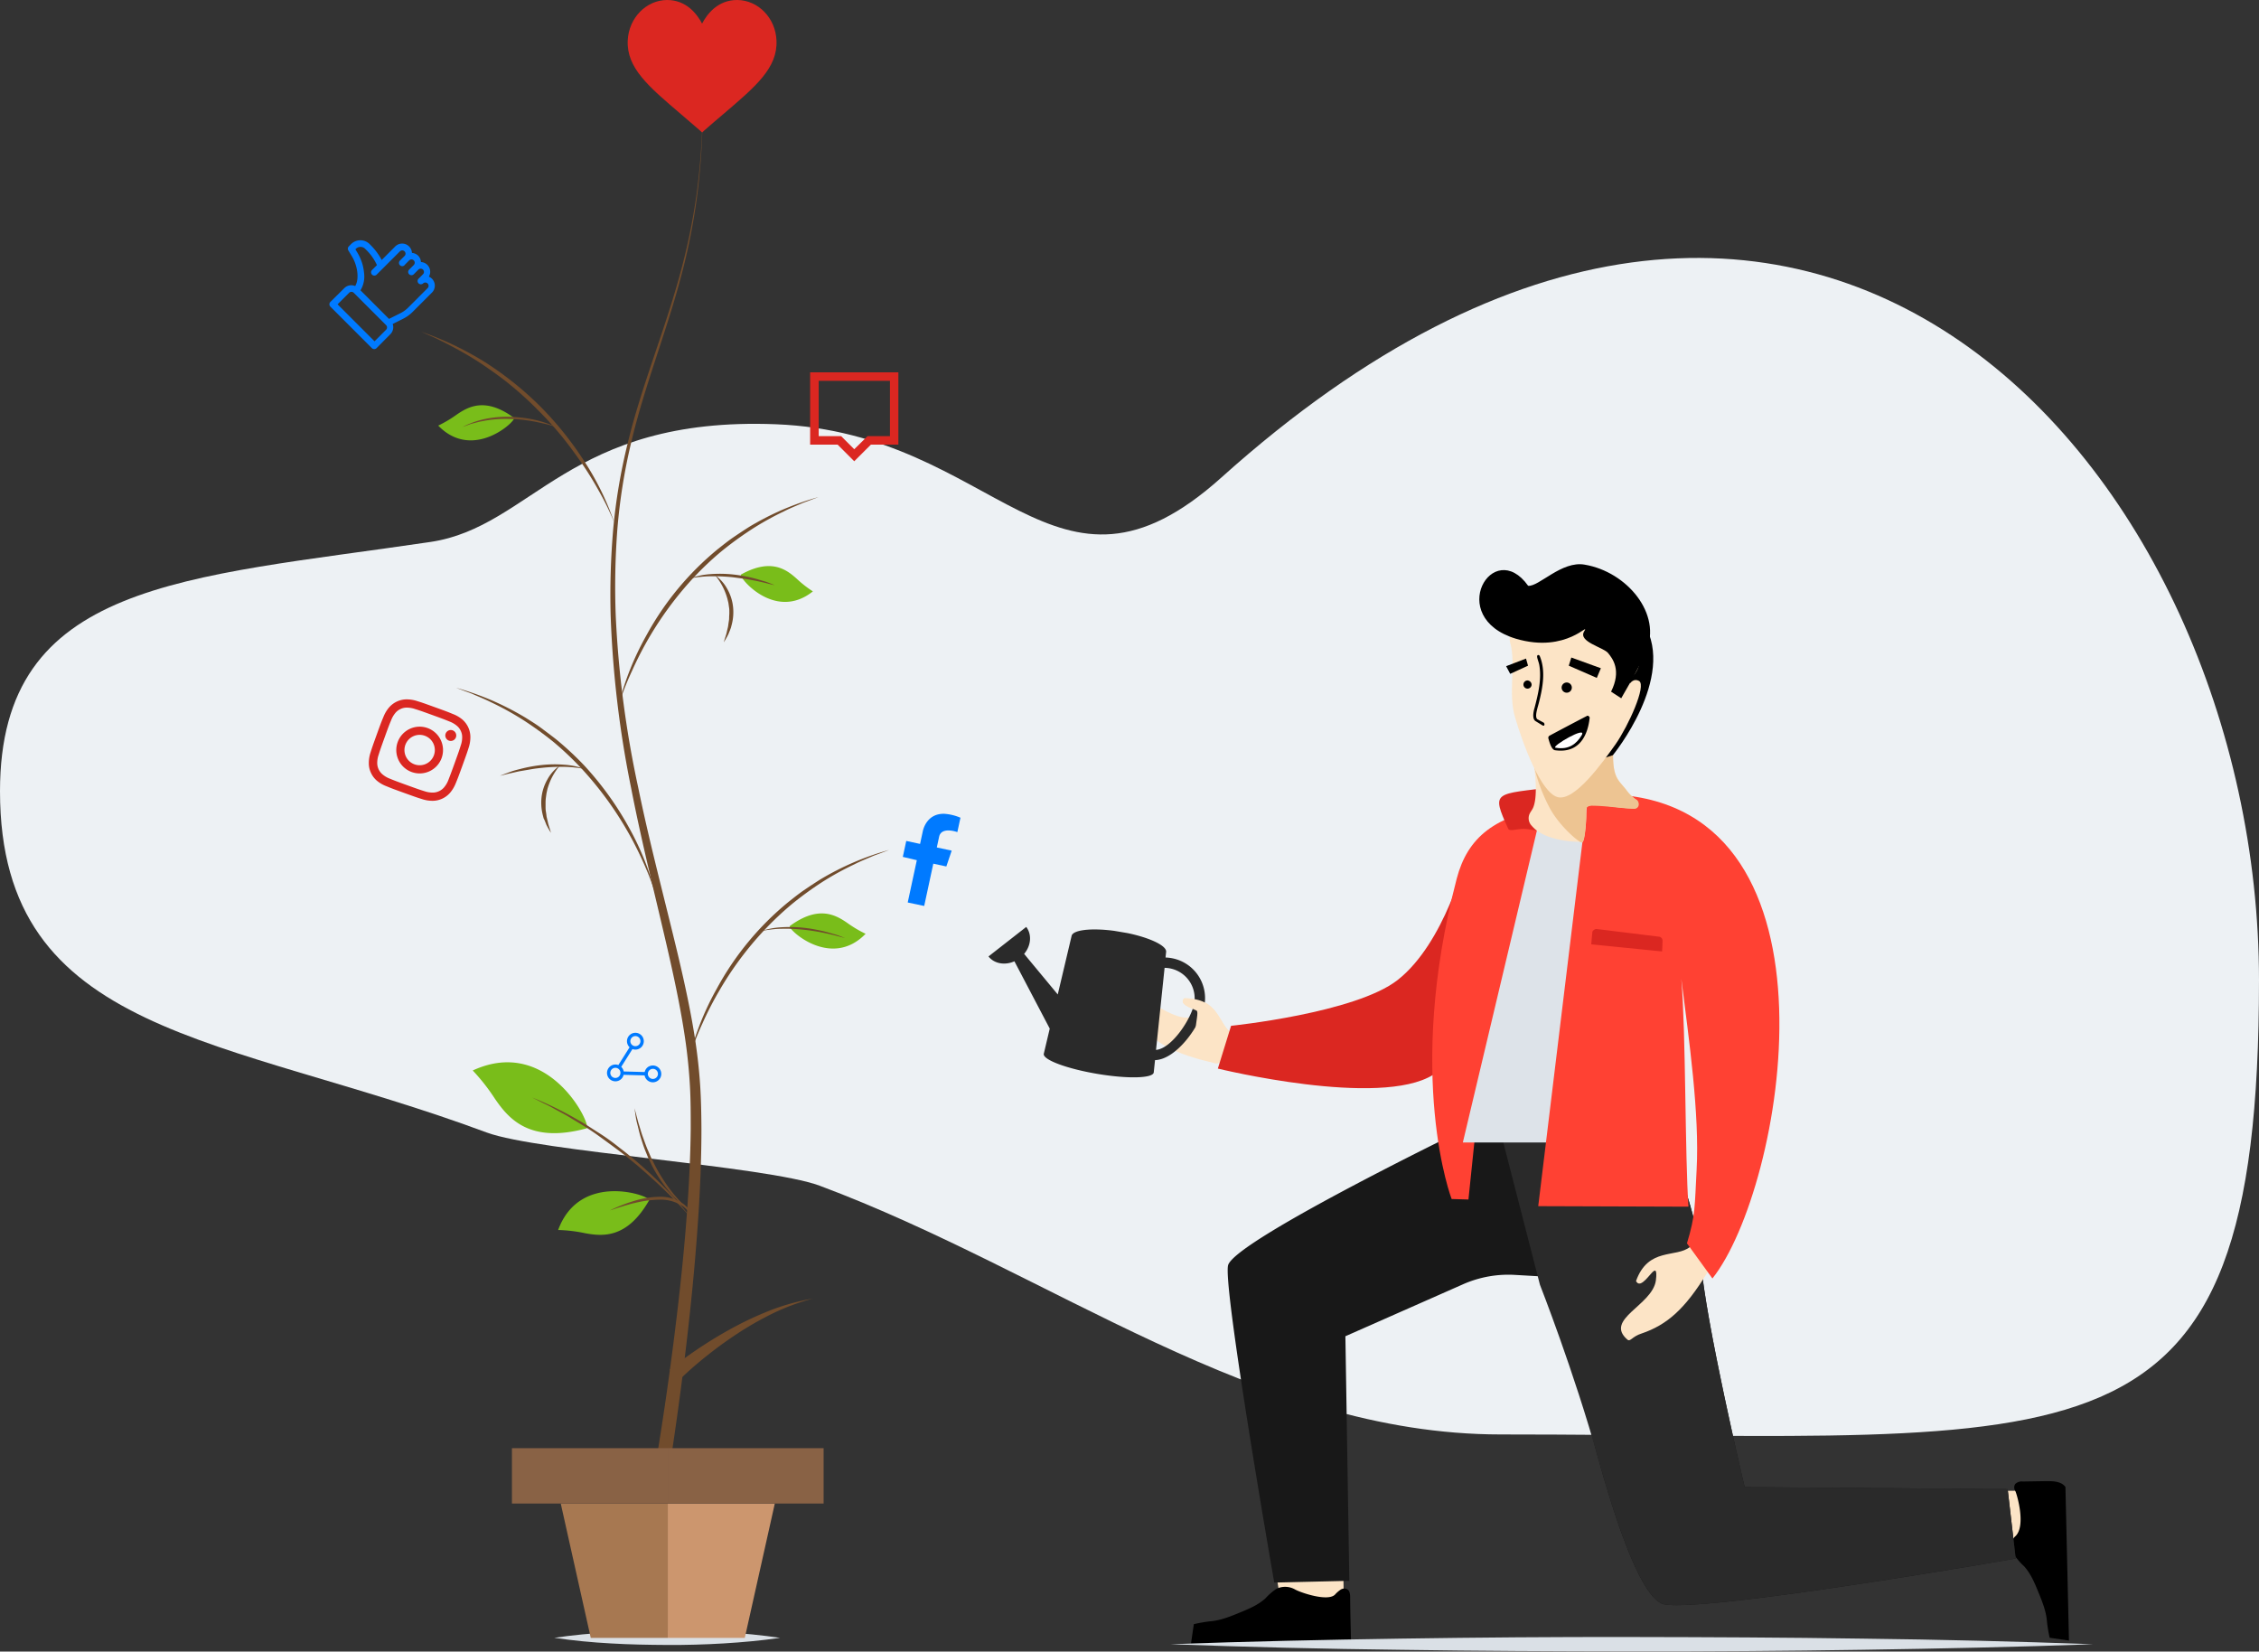 <?xml version="1.0" encoding="UTF-8"?> <svg xmlns="http://www.w3.org/2000/svg" viewBox="0 0 806.1 589.26"><rect x="0" y="0" width="806.1" height="589.26" fill="#333333" stroke="none"/><defs><style>.cls-1{fill:#edf1f4;}.cls-1,.cls-10,.cls-12,.cls-15,.cls-16,.cls-17,.cls-18,.cls-19,.cls-20{fill-rule:evenodd;}.cls-2{fill:#714c2c;}.cls-3{fill:#79bd1a;}.cls-4{fill:#007aff;}.cls-12,.cls-5{fill:#db2721;}.cls-6{fill:#dae0e6;}.cls-7{fill:#cc966e;}.cls-8{fill:#a77851;}.cls-9{fill:#896245;}.cls-10,.cls-13{fill:#fce4c6;}.cls-11{fill:#2a2a2a;}.cls-14{fill:#181818;}.cls-15{fill:#1b2c1b;}.cls-16{fill:#ff4133;}.cls-17{fill:#dde3e9;}.cls-18{fill:#edc492;}.cls-20{fill:#fff;}</style></defs><g id="Layer_2" data-name="Layer 2"><g id="cejas"><path class="cls-1" d="M435.82,170.39C645.29-17.68,806.1,169.1,806.1,349.75S744.68,511.8,535.54,511.8c-87.44,0-160-57.73-243-88.73-19.09-7.13-100.4-12.16-118.86-19C80.34,369.37,0,370.06,0,282.3c0-74.93,65.74-75.93,153.57-88.93,36.44-5.4,49.19-44.88,123.26-42C356.13,154.46,375.92,224.16,435.82,170.39Z"></path><path class="cls-2" d="M233.44,525.48c3.44-20.28,6.33-40.72,8.68-61.19,1.17-10.23,2.18-20.48,2.95-30.75s1.3-20.54,1.41-30.81c0-5.13,0-10.26-.29-15.37s-.79-10.19-1.49-15.26c-1.42-10.15-3.51-20.24-5.77-30.29-4.56-20.1-9.74-40.13-13.68-60.45a373.19,373.19,0,0,1-7.34-61.61,274.86,274.86,0,0,1,.91-31A205.67,205.67,0,0,1,224,158.1c4.88-20.15,12.87-39.29,18.35-59.18a224.68,224.68,0,0,0,6.3-30.27,243.29,243.29,0,0,0,2.08-30.88,241.9,241.9,0,0,1-1.81,30.91,224.69,224.69,0,0,1-6,30.39c-5.31,20-13.13,39.21-17.8,59.29a204.23,204.23,0,0,0-4.82,30.47,271.6,271.6,0,0,0-.58,30.86,369.1,369.1,0,0,0,8,61.2c4.13,20.19,9.51,40.11,14.3,60.24,2.37,10.06,4.59,20.2,6.14,30.49.76,5.14,1.34,10.33,1.68,15.53s.43,10.4.46,15.59c0,10.39-.42,20.75-1.1,31.08s-1.57,20.65-2.63,30.94q-3.21,30.89-8.07,61.56Z"></path><path class="cls-3" d="M168.69,381.94a70.39,70.39,0,0,1,7.86,10c4.86,7.09,12.31,16.21,32.75,10.65C211.49,402,196.16,369.25,168.69,381.94Z"></path><path class="cls-3" d="M199.17,438.85a52.83,52.83,0,0,1,9.47,1.12c6.34,1.19,15.12,2.07,23-11.72C232.5,426.78,207,417.55,199.17,438.85Z"></path><path class="cls-3" d="M308.88,333.17a42.09,42.09,0,0,1-6.52-3.87c-4.23-2.91-10.33-6.39-20.52,1.1C280.75,331.2,296.31,346.13,308.88,333.17Z"></path><path class="cls-3" d="M290.07,211a40.13,40.13,0,0,1-5.79-4.53c-3.7-3.31-9.14-7.42-19.86-1.48C263.27,205.62,276.38,221.91,290.07,211Z"></path><path class="cls-2" d="M189.88,391.58A123.57,123.57,0,0,1,206,399.44c2.65,1.42,5.11,3.15,7.65,4.74s5,3.39,7.32,5.25a147.89,147.89,0,0,1,13.62,11.75,117.77,117.77,0,0,1,12,13.4q-2.92-3.4-6.08-6.59c-2.09-2.14-4.22-4.23-6.42-6.25l-3.31-3-3.38-2.94c-2.31-1.89-4.61-3.8-7-5.57s-4.8-3.54-7.22-5.28-5-3.32-7.53-4.84c-1.28-.76-2.54-1.57-3.84-2.31l-3.93-2.14c-1.29-.76-2.63-1.42-4-2.07Z"></path><path class="cls-2" d="M246.6,432.07a32.14,32.14,0,0,1-8-7.14,50.88,50.88,0,0,1-5.93-9l-1.17-2.44c-.4-.81-.7-1.66-1.05-2.49-.7-1.66-1.24-3.38-1.78-5.1s-.9-3.48-1.35-5.21-.63-3.54-.9-5.31l1.37,5.19c.55,1.7,1,3.43,1.61,5.09s1.18,3.36,1.92,5c.37.81.66,1.65,1.06,2.44l1.18,2.39a61.7,61.7,0,0,0,5.64,9c.55.7,1.07,1.42,1.67,2.08l.87,1,.92,1A30.64,30.64,0,0,0,246.6,432.07Z"></path><path class="cls-2" d="M248,438.07a11.69,11.69,0,0,0-1.39-4.3,9.74,9.74,0,0,0-2.87-3.34,14.13,14.13,0,0,0-8.4-2.39,38.55,38.55,0,0,0-8.95,1.21c-.74.15-1.47.36-2.2.57s-1.47.41-2.19.65c-1.47.41-2.9.95-4.37,1.41a54.13,54.13,0,0,1,8.57-3.38A32.41,32.41,0,0,1,235.3,427a14,14,0,0,1,8.86,2.78,10.49,10.49,0,0,1,2.84,3.74A10.87,10.87,0,0,1,248,438.07Z"></path><path class="cls-2" d="M238.92,488.75a141.38,141.38,0,0,1,11.75-8.54q6-3.94,12.43-7.32A117.54,117.54,0,0,1,276.23,467a81.45,81.45,0,0,1,13.82-3.68,80.74,80.74,0,0,0-13.34,4.84,115.45,115.45,0,0,0-12.36,6.87q-5.94,3.82-11.49,8.2a135.68,135.68,0,0,0-10.56,9.18Z"></path><path class="cls-2" d="M245.86,377.74a100.27,100.27,0,0,1,9.92-25,103.91,103.91,0,0,1,25.73-31.06c1.77-1.39,3.53-2.81,5.39-4.08s3.74-2.51,5.65-3.72a98.77,98.77,0,0,1,24.7-10.62l-3.14,1.19c-1.05.39-2.11.74-3.13,1.2-2.06.89-4.13,1.72-6.12,2.74a102.36,102.36,0,0,0-11.7,6.47,120.92,120.92,0,0,0-10.78,7.88,113.44,113.44,0,0,0-9.69,9.17,117.7,117.7,0,0,0-15.92,21.39,119.3,119.3,0,0,0-6.13,11.9A99.17,99.17,0,0,0,245.86,377.74Z"></path><path class="cls-2" d="M271.15,332.37a27.36,27.36,0,0,1,7.61-1.52,49.42,49.42,0,0,1,7.79.14c1.29.15,2.58.31,3.86.55s2.55.49,3.81.8,2.49.7,3.74,1.05,2.44.86,3.65,1.32l-3.75-1c-1.26-.28-2.51-.61-3.77-.85a72.85,72.85,0,0,0-7.61-1.17,56.46,56.46,0,0,0-7.69-.31c-1.28,0-2.56.12-3.84.28A25.84,25.84,0,0,0,271.15,332.37Z"></path><path class="cls-2" d="M234.15,319.82a99.17,99.17,0,0,0-4.78-12.53A122.59,122.59,0,0,0,207.32,274a113.32,113.32,0,0,0-9.68-9.17A123.89,123.89,0,0,0,186.86,257a104.08,104.08,0,0,0-11.7-6.47c-2-1-4.07-1.85-6.12-2.74-1-.46-2.08-.81-3.13-1.2l-3.15-1.19a103.9,103.9,0,0,1,12.7,4.46,105.4,105.4,0,0,1,12,6.16c1.9,1.21,3.84,2.37,5.64,3.72s3.62,2.69,5.39,4.08a110.69,110.69,0,0,1,9.91,9.21,112.1,112.1,0,0,1,15.83,21.85A100.24,100.24,0,0,1,234.15,319.82Z"></path><path class="cls-2" d="M208.87,274.45a26.4,26.4,0,0,0-3.82-.61c-1.27-.15-2.55-.21-3.83-.24a65.52,65.52,0,0,0-7.67.34c-1.27.13-2.54.27-3.81.49s-2.52.44-3.79.65-2.51.54-3.78.81-2.49.63-3.76.9c1.19-.48,2.41-.93,3.63-1.38s2.48-.77,3.74-1.08a52.25,52.25,0,0,1,7.67-1.39,43.35,43.35,0,0,1,7.81-.1A26.37,26.37,0,0,1,208.87,274.45Z"></path><path class="cls-2" d="M199.74,273.17a23.15,23.15,0,0,0-3.37,5.45,24.22,24.22,0,0,0-1.05,3L195,283.1l-.21,1.54a13.63,13.63,0,0,0-.11,1.56l0,.78,0,.79c0,.52,0,1.05.08,1.57s.16,1,.23,1.57c0,.26.07.52.12.78l.19.78.36,1.56c.29,1,.66,2.05.94,3.12-.57-.92-1.14-1.88-1.63-2.87l-.61-1.54L194,292c-.08-.26-.14-.54-.21-.81a17.86,17.86,0,0,1-.55-6.68,16.49,16.49,0,0,1,2.08-6.38A14.4,14.4,0,0,1,199.74,273.17Z"></path><path class="cls-2" d="M220.68,251.83a100.24,100.24,0,0,1,9.91-25,104.08,104.08,0,0,1,25.74-31.06c1.77-1.39,3.53-2.81,5.39-4.08s3.74-2.51,5.64-3.72a102.25,102.25,0,0,1,12-6.16,105.09,105.09,0,0,1,12.7-4.46l-3.15,1.18c-1,.4-2.11.75-3.13,1.21-2.05.88-4.13,1.72-6.11,2.74A103.35,103.35,0,0,0,268,189a122.24,122.24,0,0,0-10.77,7.88,110.46,110.46,0,0,0-9.69,9.17,122.17,122.17,0,0,0-22,33.29A99.17,99.17,0,0,0,220.68,251.83Z"></path><path class="cls-2" d="M246,206.46a26.32,26.32,0,0,1,7.6-1.62,44.29,44.29,0,0,1,7.81.11,52.23,52.23,0,0,1,7.67,1.38c1.26.32,2.5.73,3.74,1.09s2.44.89,3.64,1.38c-1.27-.27-2.52-.62-3.77-.91s-2.51-.58-3.78-.81-2.51-.49-3.79-.64-2.54-.36-3.81-.5a67.66,67.66,0,0,0-7.67-.33c-1.28,0-2.56.09-3.83.24A26,26,0,0,0,246,206.46Z"></path><path class="cls-2" d="M255.1,205.18a14.47,14.47,0,0,1,4.4,4.92,16.49,16.49,0,0,1,2.08,6.38,17.65,17.65,0,0,1-.55,6.68c-.07.27-.13.54-.21.81l-.29.78-.62,1.54c-.49,1-1.05,1.94-1.63,2.87.28-1.07.65-2.09.94-3.12l.36-1.57.19-.77c.05-.26.08-.52.12-.79.07-.52.14-1,.23-1.56s.05-1,.08-1.57l.05-.79,0-.78c0-.52,0-1.05-.11-1.56l-.22-1.55-.37-1.52a22.5,22.5,0,0,0-4.41-8.4Z"></path><path class="cls-3" d="M156.37,151.85a42.09,42.09,0,0,0,6.52-3.87c4.23-2.9,10.33-6.38,20.52,1.1C184.5,149.89,168.94,164.81,156.37,151.85Z"></path><path class="cls-2" d="M219.21,186.47a97.76,97.76,0,0,0-5.44-11.18,122.75,122.75,0,0,0-6.54-10.55c-2.37-3.39-4.82-6.72-7.46-9.9s-5.45-6.21-8.39-9.11a118.29,118.29,0,0,0-9.17-8.31c-3.18-2.65-6.58-5-10-7.36a121.77,121.77,0,0,0-10.68-6.32c-1.8-1-3.68-1.9-5.54-2.82-.93-.47-1.89-.86-2.84-1.29l-2.84-1.27a113.25,113.25,0,0,1,11.55,4.72,119.12,119.12,0,0,1,11,6,117.56,117.56,0,0,1,19.58,15.58,119.44,119.44,0,0,1,15.75,19.43A98.79,98.79,0,0,1,219.21,186.47Z"></path><path class="cls-2" d="M198.62,152.41c-1.37-.44-2.75-.86-4.15-1.18s-2.8-.65-4.21-.9a54.29,54.29,0,0,0-8.53-.84,42.08,42.08,0,0,0-8.53.59l-2.11.39L169,151l-1,.27-1,.37-2,.73a32.06,32.06,0,0,1,8.15-2.9,38.77,38.77,0,0,1,8.66-.77,48,48,0,0,1,8.62,1A41.53,41.53,0,0,1,198.62,152.41Z"></path><path class="cls-4" d="M231.56,380.49a3,3,0,0,0-1.51,2l-7.49-.2a3.14,3.14,0,0,0-.31-.89,3.09,3.09,0,0,0-.57-.76l4-6.34a3,3,0,1,0-1.59-1.39,3.09,3.09,0,0,0,.57.75l-4,6.34a3,3,0,1,0,1.87,3.49l7.49.21a3,3,0,1,0,1.54-3.19Zm-5.67-10.61a1.8,1.8,0,1,1-.74,2.44A1.8,1.8,0,0,1,225.89,369.88Zm-5.44,14.51a1.81,1.81,0,1,1,.74-2.45A1.82,1.82,0,0,1,220.45,384.39Zm13.38.35a1.8,1.8,0,1,1,.74-2.44A1.8,1.8,0,0,1,233.83,384.74Z"></path><path class="cls-5" d="M289.09,132.84v25.8h9.81l5.93,5.93,5.94-5.93h9.8v-25.8Zm15.74,27.45-4.68-4.68h-8V135.87h25.42v19.74h-8Z"></path><path class="cls-4" d="M147,90.24a3.5,3.5,0,0,0-6-2.28l-4.79,4.8a22.6,22.6,0,0,0-3.5-4.85l-.82-.83a4.69,4.69,0,0,0-6.6,0l-.82.83a1.16,1.16,0,0,0-.18,1.42l1.35,2.24c1.89,3.15,2.67,7.92,1.1,10.49a3.5,3.5,0,0,0-3.86.73l-5,4.95a1.18,1.18,0,0,0,0,1.65l14.83,14.83a1.18,1.18,0,0,0,1.65,0l4.95-5a3.51,3.51,0,0,0,.82-3.64l3.77-1.88a12.82,12.82,0,0,0,3.34-2.41l6.9-6.9a3.5,3.5,0,0,0,0-4.94,3.45,3.45,0,0,0-1.09-.74,3.49,3.49,0,0,0-.56-4.21,3.46,3.46,0,0,0-2.28-1,3.42,3.42,0,0,0-1-2.28A3.49,3.49,0,0,0,147,90.24ZM137.77,116a1.18,1.18,0,0,1,0,1.65l-4.12,4.12-13.19-13.19,4.12-4.12a1.18,1.18,0,0,1,1.65,0Zm6.59-21.43L146,92.91a1.16,1.16,0,0,1,1.65,1.64L146,96.2a1.16,1.16,0,0,0,0,1.65,1.18,1.18,0,0,0,1.65,0l1.64-1.65a1.18,1.18,0,0,1,1.65,0,1.16,1.16,0,0,1,0,1.65L149.3,99.5a1.17,1.17,0,0,0,1.65,1.65,1.16,1.16,0,0,1,1.65,0,1.15,1.15,0,0,1,0,1.64l-6.9,6.91a10.35,10.35,0,0,1-2.73,2l-4.15,2.08-10.19-10.2a9.41,9.41,0,0,0,1.29-6.1,16.87,16.87,0,0,0-2.22-7.06l-.88-1.47.18-.18a2.34,2.34,0,0,1,3.3,0l.82.82a18.58,18.58,0,0,1,3.39,5l-1.69,1.68a1.17,1.17,0,1,0,1.65,1.65l8.24-8.24a1.18,1.18,0,0,1,1.65,0,1.16,1.16,0,0,1,0,1.65l-1.65,1.65a1.16,1.16,0,0,0,1.65,1.64Z"></path><path class="cls-5" d="M263.1,0H263c-6.86,0-10.69,5-12.47,8.42C248.73,5,244.93,0,238.07,0H238c-7.42.06-13.61,6.39-14,14.4-.47,9.82,7.37,16.43,19.09,26.41,2,1.74,4.18,3.58,6.45,5.55l1,.9,1-.9c2.24-2,4.43-3.81,6.45-5.55,11.73-10,19.56-16.59,19.09-26.41C276.74,6.39,270.52.06,263.1,0Z"></path><path class="cls-4" d="M342.73,291.76l-1.11,5.13s-5.7-2.12-6.51,1.67l-.82,3.8,5.31,1.14-1.91,5.65-4.65-1-3.25,15.09L323.91,322l3.25-15.09-5-1.18,1.23-5.69,4.93,1.06.94-4.37s1.07-6.56,7.73-6.37A17.43,17.43,0,0,1,342.73,291.76Z"></path><path class="cls-5" d="M167.22,266.82a12,12,0,0,0,.63-4,8.28,8.28,0,0,0-2.85-6.09,11.76,11.76,0,0,0-3.45-2c-1.6-.67-2.12-.87-6.27-2.37s-4.67-1.68-6.33-2.19a12,12,0,0,0-4-.64,8.37,8.37,0,0,0-6.09,2.85,12,12,0,0,0-2.05,3.45c-.67,1.61-.88,2.12-2.38,6.27s-1.67,4.68-2.19,6.33a12,12,0,0,0-.63,4,7.87,7.87,0,0,0,.78,3.34,8,8,0,0,0,2.07,2.75,11.76,11.76,0,0,0,3.45,2c1.6.67,2.12.87,6.27,2.37s4.67,1.68,6.33,2.19a12,12,0,0,0,4,.64,8.3,8.3,0,0,0,6.08-2.85,12.19,12.19,0,0,0,2.06-3.46c.66-1.6.87-2.11,2.37-6.26S166.7,268.47,167.22,266.82ZM160,278.29a9.08,9.08,0,0,1-1.55,2.65,5.37,5.37,0,0,1-4,1.85,9.11,9.11,0,0,1-3-.5c-1.64-.51-2.13-.67-6.21-2.15s-4.55-1.67-6.14-2.32a8.87,8.87,0,0,1-2.64-1.56,5.32,5.32,0,0,1-1.85-3.95,8.91,8.91,0,0,1,.5-3c.51-1.63.67-2.12,2.14-6.2s1.67-4.56,2.33-6.14a9.08,9.08,0,0,1,1.55-2.65,5.08,5.08,0,0,1,1.78-1.34,5,5,0,0,1,2.17-.51,9.11,9.11,0,0,1,3,.5c1.64.51,2.13.67,6.21,2.15h0c4.08,1.48,4.55,1.67,6.14,2.32a9.11,9.11,0,0,1,2.65,1.56,5,5,0,0,1,1.34,1.78,4.9,4.9,0,0,1,.5,2.17,8.58,8.58,0,0,1-.5,3c-.51,1.64-.67,2.13-2.14,6.21S160.61,276.71,160,278.29Z"></path><path class="cls-5" d="M152.59,259.77a8.34,8.34,0,1,0,5,10.69A8.35,8.35,0,0,0,152.59,259.77Zm-4.68,12.94a5.42,5.42,0,1,1,6.93-3.25A5.41,5.41,0,0,1,147.91,272.71Z"></path><path class="cls-5" d="M162.69,263.08a1.95,1.95,0,1,1-1.17-2.5A1.95,1.95,0,0,1,162.69,263.08Z"></path><path class="cls-6" d="M278.38,584.37q-10.06-1.46-20.15-2c-6.71-.4-13.43-.51-20.14-.56s-13.43.15-20.15.55-13.43,1-20.14,2q10.06,1.47,20.14,2c6.72.4,13.43.51,20.15.55s13.43-.15,20.14-.55S271.67,585.34,278.38,584.37Z"></path><polygon class="cls-7" points="276.48 536.46 265.77 584.39 238.29 584.39 238.29 536.46 276.48 536.46"></polygon><polygon class="cls-8" points="200.1 536.46 210.81 584.39 238.29 584.39 238.29 536.46 200.1 536.46"></polygon><rect class="cls-9" x="238.29" y="516.71" width="55.61" height="19.75" transform="translate(532.19 1053.16) rotate(-180)"></rect><rect class="cls-9" x="182.69" y="516.71" width="55.61" height="19.75" transform="translate(420.98 1053.16) rotate(-180)"></rect><path id="Fill-10" class="cls-10" d="M433.31,379.27c4.54,1.09,8.9-8.72,6.54-10.36-5.45-3.45-4.36-12.72-17.27-12.72-2,2,2,3.27,4.37,4.36,1.81.91,2.36,1.46-1.82,2.37-8.91,1.81-19.09-12.91-23.27-2.73-.54,1.27,1.46,1.09,3.82,4C411.32,371.82,418.77,376,433.31,379.27Z"></path><path class="cls-11" d="M429.83,358.43a14.49,14.49,0,0,0-12-16.61,13.87,13.87,0,0,0-1.92-.19l.2-1.93c.38-2.2-5.62-5.09-13.77-6.78l-4.71-.8c-8.25-1.1-14.87-.35-15.25,1.85l-4.93,20.84-12-14.47c2.45-2.91,2.85-6.88.75-9.62l-13.47,10.53c2.09,2.63,5.9,3.24,9.25,1.73L374.59,367l-2.13,9c-.36,2.1,8.13,5.29,19,7.13s19.89,1.63,20.24-.47l.46-4.42C419.76,378.05,428.58,365.8,429.83,358.43ZM412.51,374.6l3.06-29.28a10.86,10.86,0,0,1,10.61,12.49C425.26,363.24,418.25,374.09,412.51,374.6Z"></path><path id="Fill-10-2" data-name="Fill-10" class="cls-10" d="M433.31,379.27c4.54,1.09,8.9-8.72,6.54-10.36-5.45-3.45-4.36-12.72-17.27-12.72-2,2,2,3.27,4.37,4.36C428.76,361.46,421.92,375.22,433.31,379.27Z"></path><path id="Fill-11" class="cls-12" d="M549.63,309.48l-8.91-3.09-.91.73-16.72-1.27s-7.45,30.53-24.35,43.8C483.65,361.46,439.3,366,439.3,366l-4.72,15.26s57.8,14.18,76.88,2.18C530.72,371.64,547.81,329.66,549.63,309.48Z"></path><path class="cls-13" d="M479.36,559.43l.09,8.14,0,1.91-10,7.13L457,571.7l-.18-1.25c-.21-1.29-.58-3.57-1.07-6.67A215.31,215.31,0,0,0,479.36,559.43Z"></path><path d="M425,586.38l1-6.89a53.26,53.26,0,0,1,5.63-1c3.73-.25,7.26-1.69,10.72-3.11,3.26-1.34,6.6-2.72,9.2-5.1a22.26,22.26,0,0,1,3.77-3.31,7.1,7.1,0,0,1,6.81.14c2.07,1.16,11.67,4.42,14.24,1.84a10.88,10.88,0,0,1,2-1.76,2.32,2.32,0,0,1,2.49-.07c.82.59.91,1.76.93,2.77,0,2.85.13,8.56.13,8.56l.2,8Z"></path><path class="cls-13" d="M704,532.06l17-.2,6.56,8.5L723.2,554.3s-6.3,1-16.77,2.63C705.74,548.63,705,540.34,704,532.06Z"></path><path d="M738.29,585.34l-6.89-1a53.26,53.26,0,0,1-.95-5.63c-.25-3.73-1.69-7.27-3.11-10.73-1.33-3.26-2.72-6.59-5.1-9.19a21.94,21.94,0,0,1-3.31-3.78c-1.15-2.07-1.64-5.24.14-6.81,4.11-3.6.53-15.43.08-16.19a2.34,2.34,0,0,1-.07-2.49,3.32,3.32,0,0,1,2.77-.93l8.56-.14c2.42,0,5.24.13,6.62,2.11Z"></path><path class="cls-14" d="M592.4,401.87s13.06,26.83,14.54,48,15.63,80.71,15.63,80.71l93.84.73,2.87,24.78S610.86,575,594.13,572.48s-39-116.77-39-116.77l-14.61-.84a40,40,0,0,0-18.43,3.34l-42,18.55,1.4,87.26-26.79.63S436,457.48,438.28,451.27c3.38-9.24,86.45-49.44,86.45-49.44Z"></path><path class="cls-11" d="M592.4,401.87s13.06,26.83,14.54,48,15.63,80.71,15.63,80.71l93.84.73,2.87,24.78S610.86,575,594.13,572.48c-7.66-1.17-16.5-25.77-23.82-52.09-8.66-31.14-20.8-62-20.8-62L534.22,399Z"></path><path class="cls-6" d="M746.9,586.65q-41.16-1.51-82.31-2c-27.43-.42-54.87-.53-82.3-.58s-54.87.16-82.3.57-54.87,1-82.31,2q41.16,1.53,82.31,2c27.43.42,54.86.53,82.3.57s54.87-.16,82.3-.58S719.46,587.66,746.9,586.65Z"></path><polygon id="Fill-5" class="cls-15" points="581.61 418.17 594.52 426.17 572.16 396.36 581.61 418.17"></polygon><path id="Fill-12" class="cls-16" d="M564.35,289.49l-9.45-1.64c-21.63,2.73-31.26,11.09-35.08,25.63C501.28,384.36,518,427.8,518,427.8l6,.18,2.18-21.08s36.35-1.45,35.26-4.91C549.08,363.46,564.89,310.21,564.35,289.49Z"></path><path id="Fill-13" class="cls-12" d="M564.35,282.4l-9.45-1.63c-21.63,2.72-22.9,1.27-16.72,14.9.54,1.27,3.81-.36,7.08.18C553.08,297.31,564.71,297.31,564.35,282.4Z"></path><path id="Fill-14" class="cls-17" d="M596.15,407.63H522l28.53-120.14,24-3.82C594.52,315.48,592.34,354.92,596.15,407.63Z"></path><path id="Fill-15" class="cls-10" d="M609.06,454.34c2.36-3.82-5.09-10.36-6-9.45-4.91,4-14.9,0-19.26,12.17,1.27,2.55,3.81-.91,5.45-2.72,1.27-1.46,2.18-1.82,1.63,2.54-1.27,8.91-18.54,13.81-10.17,21.08,1.09.91,1.63-1.09,5.08-2.18C594.88,472.69,601.24,467.06,609.06,454.34Z"></path><path id="Fill-16" class="cls-16" d="M566.71,283.67,548.9,430.35l53.62.18c-1.28-17.81-.91-62.16-2.55-81.24,2.73,21.62,6.54,48.16,5.45,68.15-.72,13.09-.36,16-3.45,26.17l9.09,12.54c25.44-32,49.61-167.75-34.72-172.66h-9.63Z"></path><path id="Fill-17" class="cls-12" d="M593.25,335.65A1.41,1.41,0,0,0,592,334.2l-22.17-2.73a1.32,1.32,0,0,0-1.09.37,1.1,1.1,0,0,0-.55,1.09c-.18,1.63-.36,4-.36,4l25.26,2.54S593.25,337.29,593.25,335.65Z"></path><path id="Fill-18" class="cls-10" d="M582.89,288.4a1.68,1.68,0,0,0,.91-3.09,12.36,12.36,0,0,1-3.46-3.45c-2.91-4-5.45-4.18-4.54-17.63.54-6.91-28.35,9.27-28.35,9.27s1.81,12-.91,15.63c-.19.36-.37.54-.55.91a3.82,3.82,0,0,0,.55,4.54,11.66,11.66,0,0,0,2.18,2c3.45,2.36,9.27,3.81,16,3.81.55,0,1.64-8,1.27-11.45C565.8,285.31,576.16,288.58,582.89,288.4Z"></path><path id="Fill-19" class="cls-18" d="M583.07,288.58a1.58,1.58,0,0,0,1.63-1.09,2,2,0,0,0-.54-2,14.41,14.41,0,0,1-3.82-3.63c-3.09-4-5.45-4.18-4.54-17.63.54-6.91-28.35,9.27-28.35,9.27a60.44,60.44,0,0,0,5.81,15.26c3.64,6.36,10,11.63,11.09,11.82,1.63.36,1.63-10.73,1.63-10.91-.18-1.27.19-2.36,2.55-2.18C572.71,287.49,578.52,288.4,583.07,288.58Z"></path><path class="cls-19" d="M575.53,269.45s22.67-27.7,11.17-46.84c-5.43-9.05-9.63-2-9.63-2l1,11.07,3.63,12.2-7.41,21.79-2.52,5Z"></path><path id="Fill-20" class="cls-10" d="M579.25,246.42c.73,2.18,2-5.46,5.64-3.46,2.72,1.64-3.82,16-8.36,22.54-4.91,6.91-14.73,20.54-20.72,18.9s-12.36-18.9-15.09-28.17c-2.73-8.54.36-19.27-1.82-26.9-1.27-4.54,4.55-10.72,8.73-13.27,5.45-3.45,21.08-4.36,29.44,4.55C594.52,239,578,242.6,579.25,246.42Z"></path><path id="Fill-21" class="cls-19" d="M565.46,201.46c-8.18-1.46-16.33,7.92-20.15,7.55-12.59-17.62-29.67,11.23-4.41,18.87,18.36,5.45,26.72-6.55,24.36-2.55-2.18,3.64,6.9,5.64,8.54,7.64s4.91,6.18,1.09,13.81l3.63,2.36c-.11,0,5.64-9.26,8.88-16.75C593.16,219.09,580.57,204,565.46,201.46Z"></path><path id="Fill-24" class="cls-19" d="M548.9,233.69c-.91.18,0,1.82.36,3.46.91,5.09-.36,10.36-1.63,15.26-.55,1.82-.91,4.18.36,4.91l2.36,1.45c.91.55.91-.54.55-.9l-2.36-1.28c-.91-.91,0-3.63.54-5.63,1.45-5.64,2.55-11.63.36-16.9A.67.67,0,0,0,548.9,233.69Z"></path><path id="Fill-27" class="cls-19" d="M566.17,255.5a.55.55,0,0,1,.72,0c.18.18.37.37.37.55-.37,3.45-2,13.08-12.36,11.63-1.28-.18-2-2.91-2.37-4.18a.89.89,0,0,1,.55-1.09C555.08,261.32,561.26,258.05,566.17,255.5Z"></path><path id="Fill-28" class="cls-20" d="M555.08,266.77c-1.82-.36,11.63-8.18,9.27-4.36C562.71,265.14,560,267.68,555.08,266.77Z"></path><path id="Fill-25" class="cls-19" d="M545.08,242.78a1.46,1.46,0,1,0,1.46,1.45A1.57,1.57,0,0,0,545.08,242.78Z"></path><path id="Fill-26" class="cls-19" d="M559.08,243.51a1.82,1.82,0,1,0,1.81,1.81A1.82,1.82,0,0,0,559.08,243.51Z"></path><polygon id="Fill-22" class="cls-19" points="569.8 241.87 571.25 238.42 560.71 234.6 559.8 237.51 569.8 241.87"></polygon><polygon id="Fill-23" class="cls-19" points="538.9 240.42 537.45 237.69 544.54 234.97 545.26 237.51 538.9 240.42"></polygon></g></g></svg> 